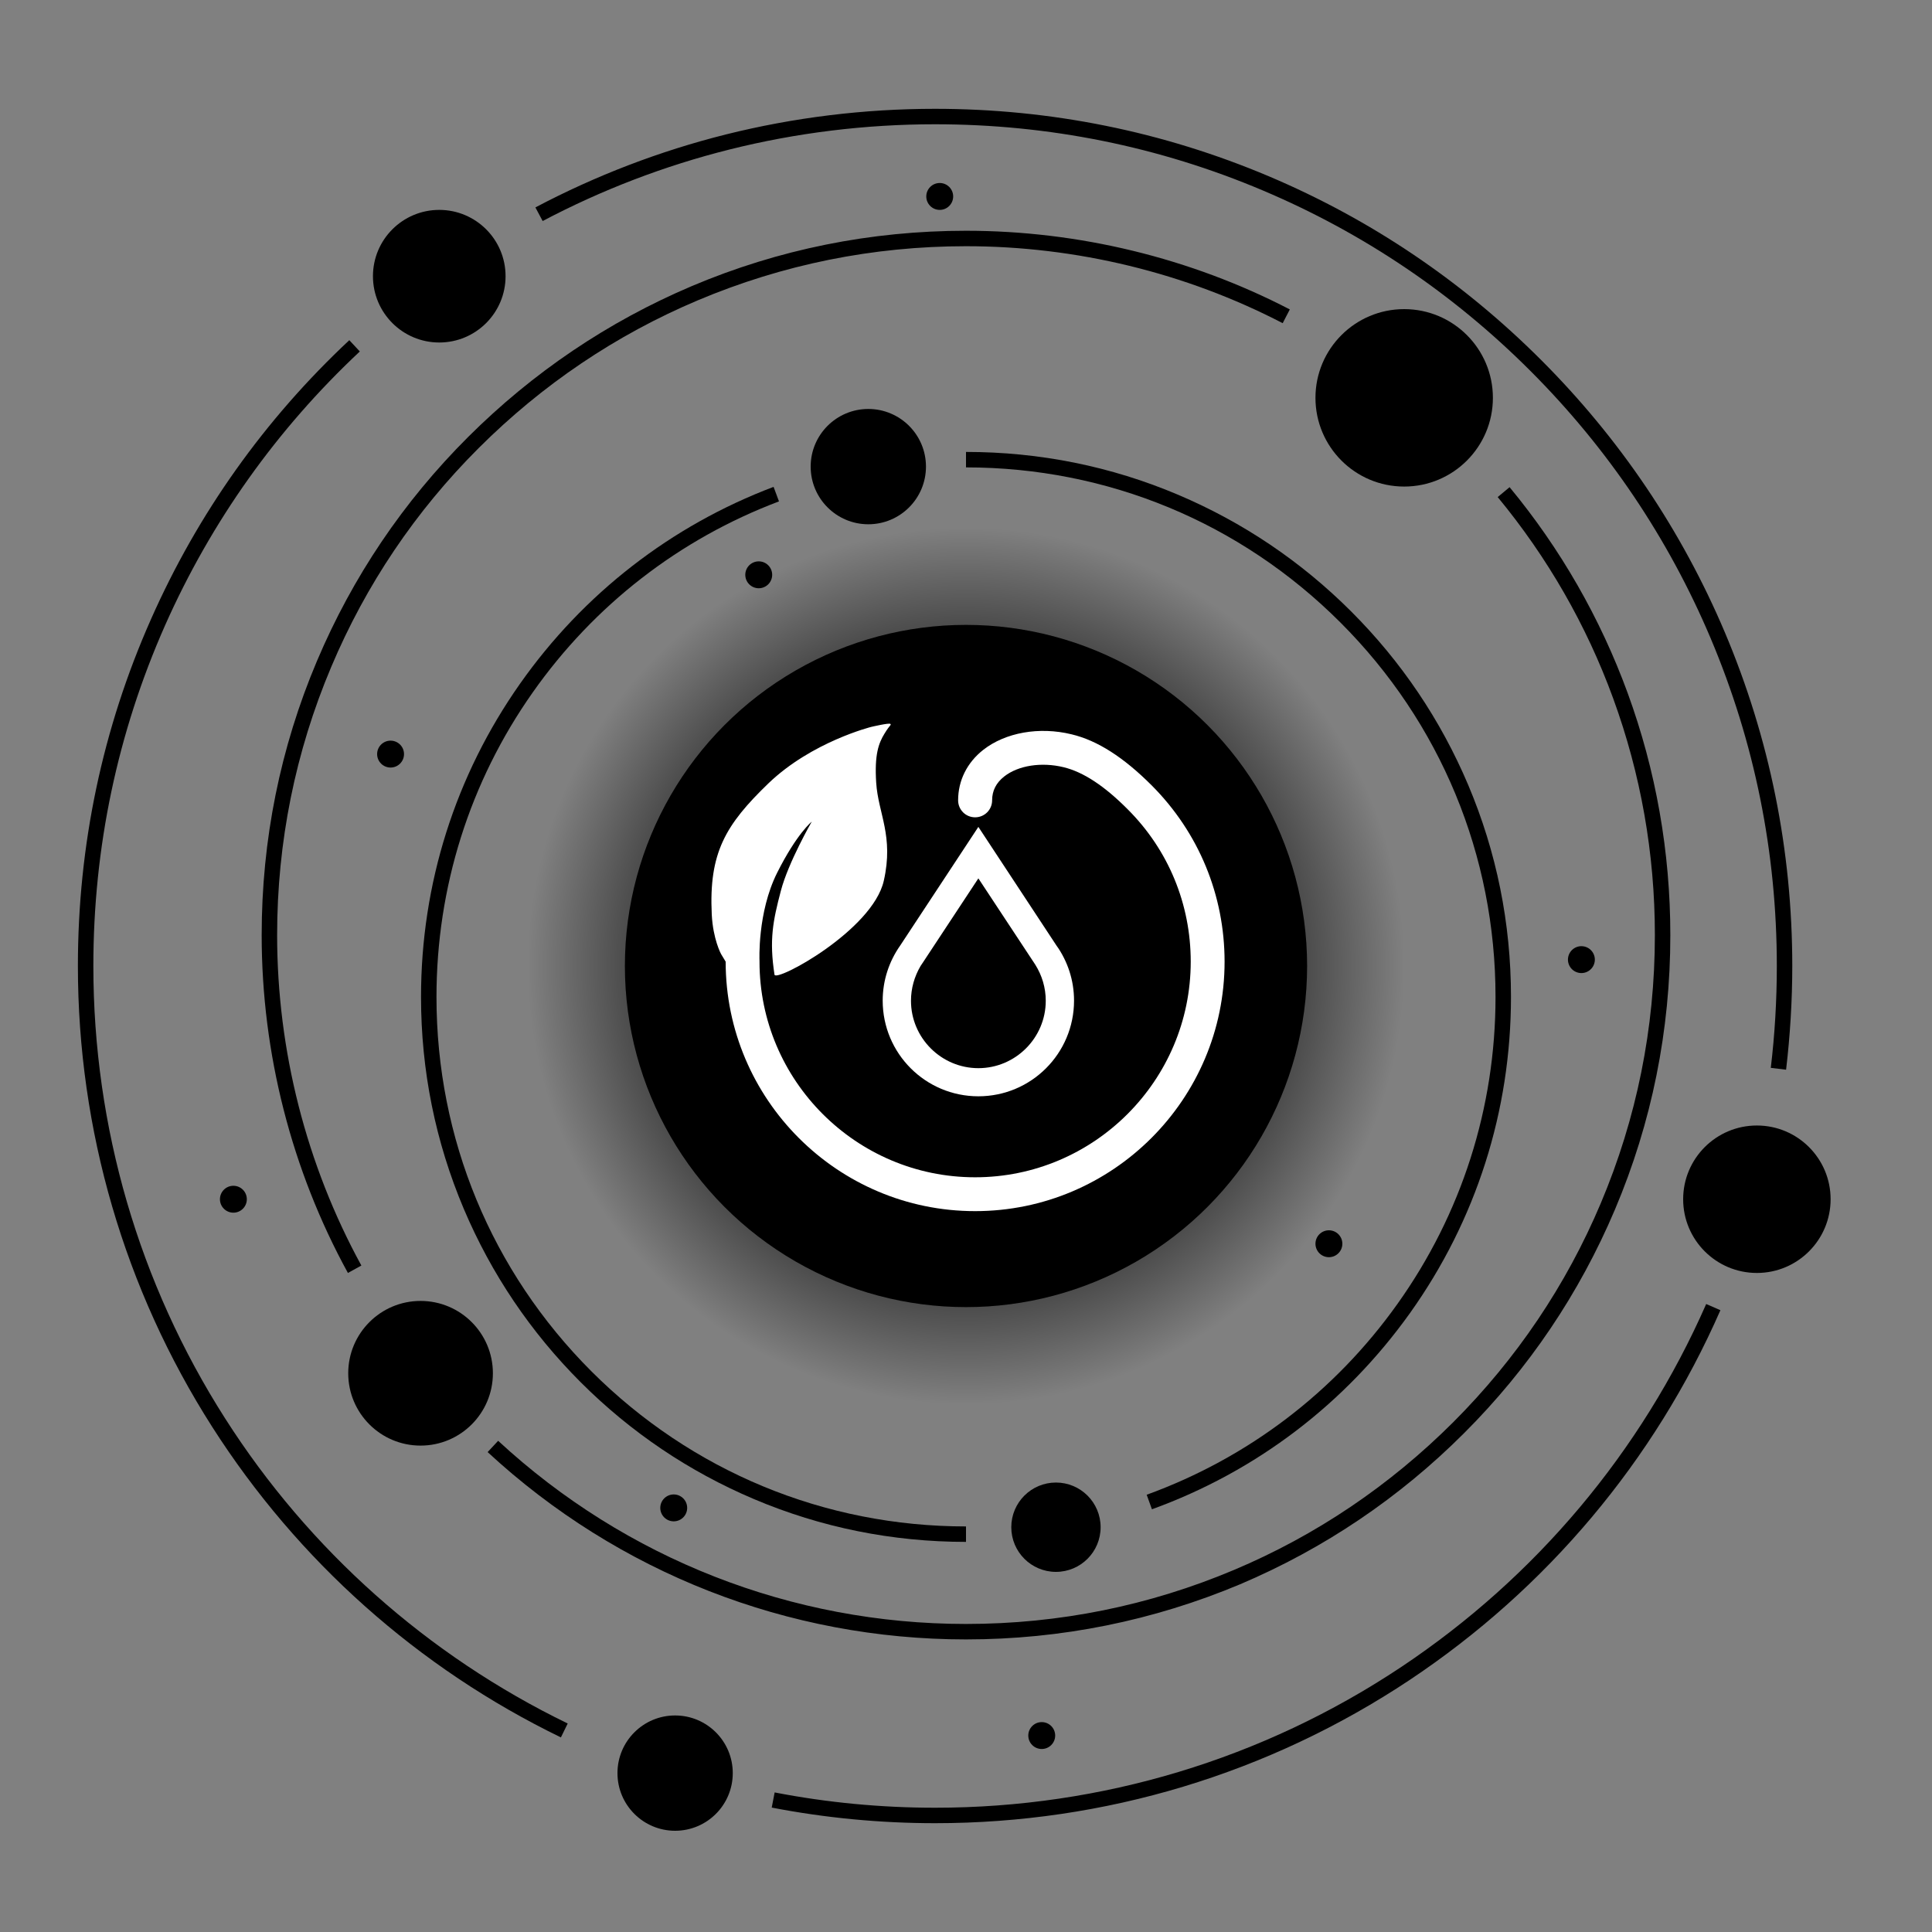 <?xml version="1.0" encoding="utf-8"?>
<!-- Generator: Adobe Illustrator 25.3.1, SVG Export Plug-In . SVG Version: 6.00 Build 0)  -->
<svg version="1.1" id="Livello_1" xmlns="http://www.w3.org/2000/svg" xmlns:xlink="http://www.w3.org/1999/xlink" x="0px" y="0px"
	 viewBox="0 0 1250 1250" style="enable-background:new 0 0 1250 1250;" xml:space="preserve">
<rect x="0" y="0" width="1250" height="1250" fill="#808080" stroke="none"/>
<style type="text/css">
	.st0{fill:url(#SVGID_1_);}
	.st1{fill:#FFFFFF;}
</style>
<g id="impianti">
	<g id="icona">
		<g id="Ombra">
			<g id="Livello_1_1_">
				
					<radialGradient id="SVGID_1_" cx="625" cy="2293.27" r="283.5" gradientTransform="matrix(1 0 0 1 0 -1668.27)" gradientUnits="userSpaceOnUse">
					<stop  offset="0.45" style="stop-color:#000000"/>
					<stop  offset="1" style="stop-color:#000000;stop-opacity:0"/>
				</radialGradient>
				<circle class="st0" cx="625" cy="625" r="283.5"/>
			</g>
		</g>
		<circle cx="625" cy="625" r="220.7"/>
		<g>
			<g>
				<path class="st1" d="M633,568.3l36.8,55.8l0,0c4.4,7,6.8,15,6.8,23.4c0,24-19.6,43.6-43.6,43.6s-43.6-19.6-43.6-43.6
					c0-8,2.2-15.7,6.2-22.5l2-3L633,568.3 M633,535l-50.6,76.8h0c-7.1,10.1-11.3,22.4-11.3,35.6c0,34.2,27.7,61.9,61.9,61.9
					s61.9-27.7,61.9-61.9c0-13.3-4.2-25.5-11.3-35.6l1.4,2.2L633,535L633,535z"/>
			</g>
			<path class="st1" d="M745.2,508.2c-18.2-18.2-35.1-29.1-51.9-33.1c-20.9-5.1-42.8-1.2-57.2,10.1c-10.4,8.2-16.2,19.8-16.2,32.6
				c0,6.1,4.9,11,11,11c6.1,0,11-4.9,11-11c0-6.2,2.6-11.3,7.8-15.4c9.1-7.2,24.2-9.5,38.5-6c12.7,3.1,26.3,12,41.5,27.3
				c26.3,26.3,40.7,61.3,40.7,98.5c0,76.9-62.6,139.5-139.5,139.5c-76.9,0-139.5-62.6-139.5-139.5l0-0.6c0,0-1.5-31.1,11.4-56.9
				c12.8-25.5,22.4-33.1,22.4-33.1s-15.2,26.4-20,44.8c-5.1,19.4-7.6,31.7-4.1,54.2c0.8,5.1,63.4-28.6,70.7-60.7
				c6.6-29-3.6-43.5-4.9-63.4c-1.2-18.4,1.6-25.7,5.4-31.9c3.8-6.2,4.4-5.3,3.8-6.2c-0.6-0.9-12.4,1.9-12.4,1.9s-38.5,9.6-66.5,36.5
				c-27.9,26.9-38.6,45-36.7,84.8c0.8,16.1,6,25.6,6,25.6l3,5c0,0,0,0,0,0c0,89,72.4,161.4,161.4,161.4c89,0,161.4-72.4,161.4-161.4
				C792.3,579.2,775.6,538.7,745.2,508.2z"/>
		</g>
	</g>
</g>
<g id="basefissa">
	<circle cx="490.9" cy="371.9" r="8.7"/>
	<circle cx="859.8" cy="804.7" r="8.7"/>
	<circle cx="435.9" cy="975.6" r="8.7"/>
	<circle cx="252.7" cy="487.9" r="8.7"/>
	<circle cx="608" cy="127.1" r="8.7"/>
	<ellipse transform="matrix(0.16 -0.987 0.987 0.16 246.587 1531.628)" cx="1023.4" cy="620.9" rx="8.7" ry="8.7"/>
	<circle cx="674" cy="1122.9" r="8.7"/>
	<circle cx="151" cy="775.9" r="8.7"/>
</g>
<g id="cerchio1">
	<path d="M745.3,976.5l-3.4-9.4c65.5-23.8,121.6-66.4,162.2-123.4c41.5-58.2,63.5-126.9,63.5-198.7c0-91.5-35.6-177.5-100.3-242.2
		C802.5,338,716.5,302.4,625,302.4v-10c47.6,0,93.8,9.3,137.2,27.7c42,17.8,79.7,43.2,112.1,75.6c32.4,32.4,57.8,70.1,75.6,112.1
		c18.4,43.5,27.7,89.6,27.7,137.2c0,73.9-22.6,144.6-65.3,204.5C870.4,908.2,812.7,952.1,745.3,976.5z"/>
	<path d="M625,997.6c-47.6,0-93.8-9.3-137.2-27.7c-42-17.8-79.7-43.2-112.1-75.6c-32.4-32.4-57.8-70.1-75.6-112.1
		c-18.4-43.5-27.7-89.6-27.7-137.2c0-73.1,22.2-143.2,64.1-202.7c41-58.2,97.7-102.2,164-127.3l3.5,9.4
		c-64.4,24.3-119.6,67.1-159.4,123.7c-40.7,57.8-62.2,126-62.2,197c0,91.5,35.6,177.5,100.3,242.2C447.5,952,533.5,987.6,625,987.6
		V997.6z"/>
	<circle cx="683.2" cy="988.1" r="28.9"/>
	<circle cx="561.8" cy="301.9" r="37.3"/>
</g>
<g id="cerchio2">
	<path d="M625,1060.7c-115.1,0-225-43-309.5-121.2l6.8-7.3c82.6,76.4,190.1,118.5,302.7,118.5c60.2,0,118.5-11.8,173.5-35
		c53.1-22.4,100.7-54.6,141.7-95.5c40.9-40.9,73.1-88.6,95.5-141.7c23.2-54.9,35-113.3,35-173.5c0-52.7-9.1-104.2-27-153.2
		c-17.3-47.4-42.5-91.2-74.7-130.2l7.7-6.4c33,39.9,58.7,84.8,76.4,133.2c18.3,50.1,27.6,102.8,27.6,156.7
		c0,61.5-12,121.2-35.8,177.4c-23,54.3-55.8,103-97.7,144.8c-41.8,41.8-90.6,74.7-144.8,97.7C746.2,1048.6,686.5,1060.7,625,1060.7z
		"/>
	<path d="M225.1,823.6C188.6,757,169.3,681.4,169.3,605c0-61.5,12-121.2,35.8-177.4c23-54.3,55.8-103,97.7-144.8
		s90.6-74.7,144.8-97.7c56.2-23.8,115.9-35.8,177.4-35.8c72.8,0,145.3,17.6,209.5,50.9l-4.6,8.9c-62.8-32.6-133.6-49.8-204.9-49.8
		c-60.2,0-118.5,11.8-173.5,35c-53.1,22.4-100.7,54.6-141.7,95.5s-73.1,88.6-95.5,141.7c-23.2,54.9-35,113.3-35,173.5
		c0,74.7,18.9,148.7,54.5,213.8L225.1,823.6z"/>
	<circle cx="908.5" cy="257.4" r="57.4"/>
	<circle cx="272.1" cy="888.5" r="46.8"/>
</g>
<g id="cerchio3">
	<path d="M1155.6,692.1l-9.9-1.2c2.6-21.7,3.9-43.9,3.9-65.9c0-73.5-14.4-144.8-42.8-212c-27.4-64.8-66.7-123.1-116.7-173.1
		c-50-50-108.3-89.3-173.1-116.7c-67.1-28.4-138.5-42.8-212-42.8c-45,0-89.7,5.5-132.9,16.3c-42,10.5-82.7,26.1-121,46.3l-4.7-8.8
		c39-20.6,80.5-36.5,123.2-47.2c44-11,89.5-16.6,135.3-16.6c74.9,0,147.5,14.7,215.9,43.6c66,27.9,125.3,67.9,176.3,118.9
		c50.9,50.9,90.9,110.2,118.9,176.3c28.9,68.4,43.6,141,43.6,215.9C1159.6,647.4,1158.2,670,1155.6,692.1z"/>
	<path d="M605,1179.6c-35.5,0-71.1-3.4-105.7-10.1l1.9-9.8c34,6.6,68.9,9.9,103.8,9.9c107.8,0,212.1-31.5,301.5-91
		c87.2-58.1,155.4-139.3,197.4-234.9l9.2,4c-42.7,97.4-112.3,180.1-201,239.2C821,1147.5,714.8,1179.6,605,1179.6z"/>
	<path d="M362.9,1124.1c-92.3-44.8-170.3-114.3-225.6-200.9c-56.8-89-86.9-192.1-86.9-298.2c0-78.1,15.9-153.6,47.3-224.4
		C128,332.2,171.1,271.5,226,220.1l6.8,7.3c-53.8,50.4-96.2,110.1-126,177.2C76,474.2,60.4,548.3,60.4,625
		c0,104.2,29.5,205.4,85.3,292.8c54.3,85.1,131,153.3,221.6,197.3L362.9,1124.1z"/>
	<circle cx="284.2" cy="178.7" r="42.9"/>
	<circle cx="1136.7" cy="775.9" r="47.7"/>
	<circle cx="436.8" cy="1147.2" r="37.3"/>
</g>
</svg>
